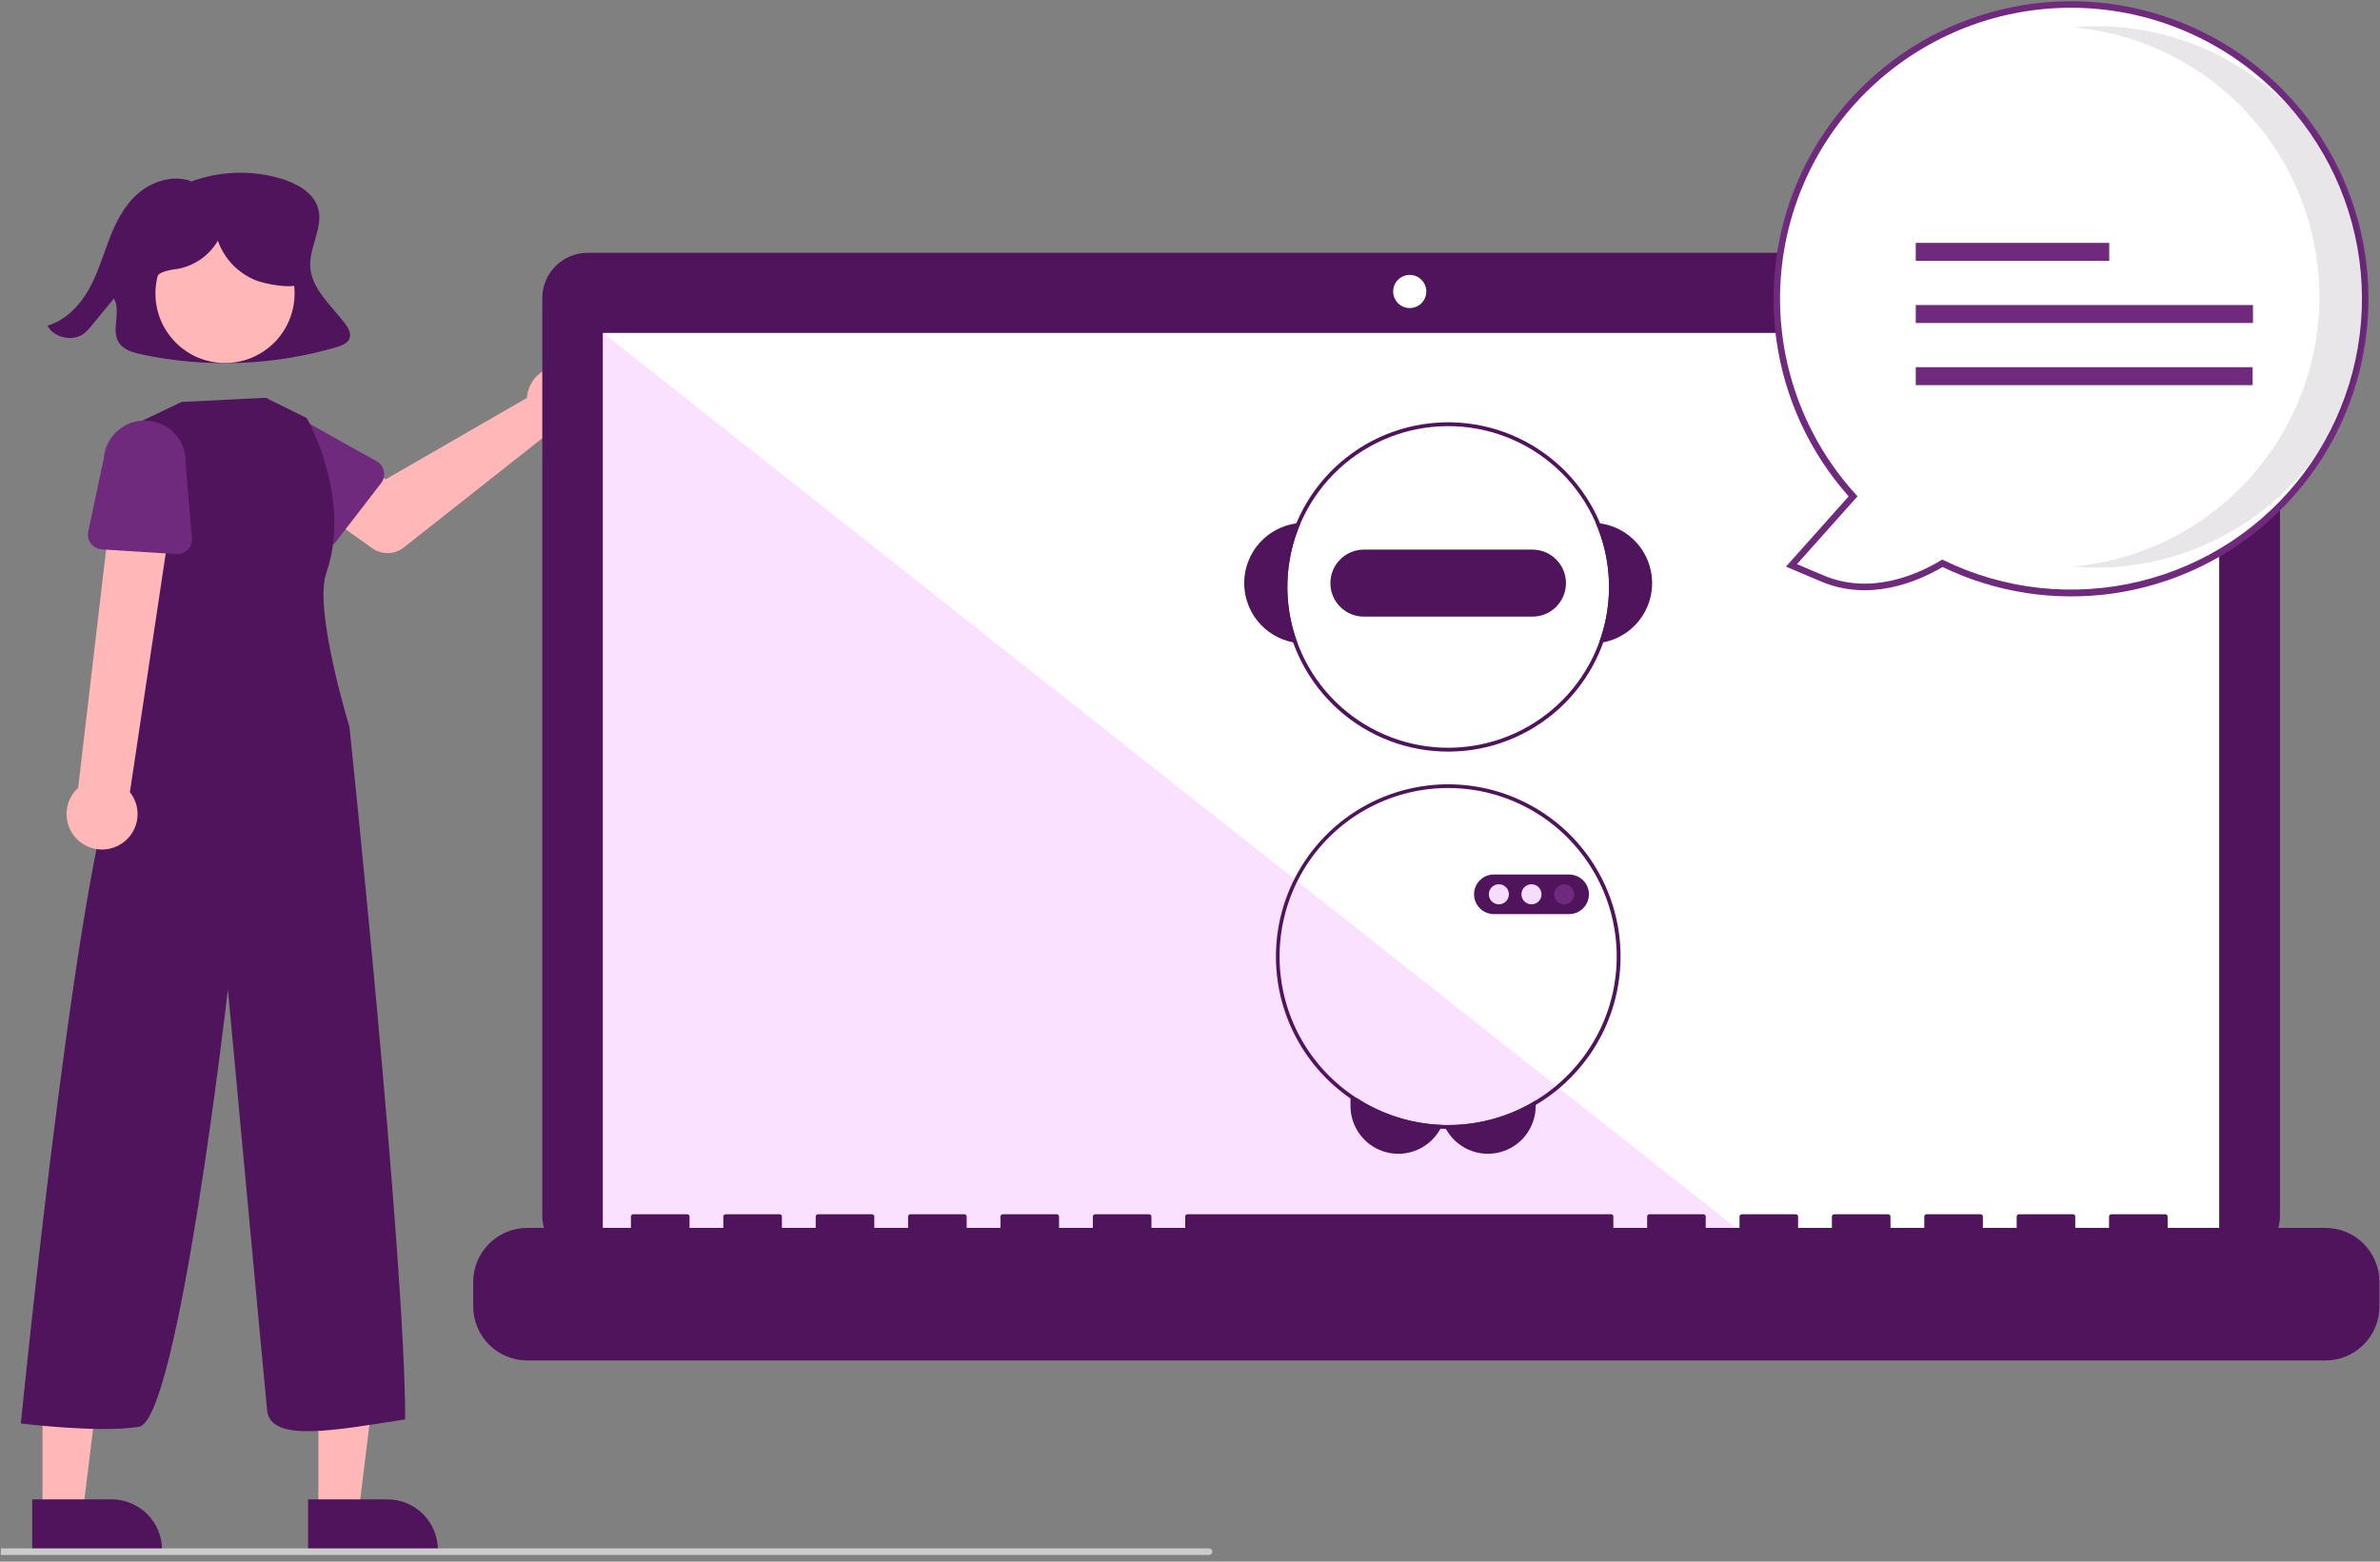 <svg width="480" height="315" viewBox="0 0 480 315" fill="none" xmlns="http://www.w3.org/2000/svg">
<rect x="0" y="0" width="480" height="315" fill="#808080" stroke="none"/>
<g clip-path="url(#clip0_441_6900)">
<path d="M69.51 65.153C66.736 61.557 62.814 58.231 62.566 53.794C62.338 49.725 65.372 45.685 64.093 41.792C63.109 38.799 59.863 36.993 56.691 36.036C50.619 34.232 44.12 34.482 38.204 36.748L38.526 36.522C34.915 35.236 30.694 36.563 27.854 39.022C25.013 41.482 23.324 44.89 22.015 48.306C20.704 51.722 19.689 55.263 17.869 58.465C16.049 61.668 13.261 64.58 9.584 65.687C10.815 68.143 14.664 68.985 16.921 67.293C17.497 66.825 18.015 66.289 18.464 65.697C19.97 63.867 21.475 62.036 22.98 60.206C24.529 62.961 22.215 66.763 24.119 69.313C25.101 70.628 26.894 71.128 28.559 71.486C41.575 74.263 55.077 73.762 67.851 70.029C68.877 69.726 70.01 69.309 70.436 68.38C70.928 67.307 70.24 66.098 69.51 65.153Z" fill="#4F145C"/>
<path d="M106.415 79.183C106.334 79.541 106.281 79.904 106.257 80.27L77.809 96.681L70.894 92.701L63.523 102.351L75.079 110.588C76.013 111.253 77.137 111.598 78.283 111.57C79.429 111.542 80.535 111.143 81.435 110.433L110.77 87.29C112.094 87.78 113.536 87.856 114.903 87.506C116.271 87.157 117.5 86.4 118.427 85.335C119.354 84.27 119.934 82.948 120.092 81.545C120.249 80.142 119.975 78.725 119.307 77.481C118.639 76.238 117.608 75.227 116.352 74.584C115.095 73.94 113.673 73.694 112.273 73.879C110.874 74.064 109.564 74.671 108.517 75.618C107.471 76.566 106.738 77.809 106.415 79.183Z" fill="#FFB7B7"/>
<path d="M76.858 97.459L67.663 109.375C67.402 109.714 67.07 109.993 66.691 110.192C66.312 110.391 65.894 110.507 65.467 110.53C65.039 110.554 64.612 110.485 64.213 110.328C63.815 110.171 63.455 109.93 63.157 109.622L52.749 98.813C51.019 97.466 49.895 95.487 49.623 93.312C49.351 91.136 49.953 88.942 51.298 87.21C52.642 85.478 54.619 84.35 56.794 84.074C58.969 83.798 61.164 84.397 62.899 85.738L75.954 93.038C76.327 93.247 76.651 93.534 76.904 93.88C77.157 94.225 77.332 94.622 77.418 95.041C77.504 95.461 77.498 95.894 77.401 96.311C77.305 96.728 77.119 97.12 76.858 97.459Z" fill="#6F2A7E"/>
<path d="M64.204 305.087L72.323 305.086L76.185 273.77L64.203 273.771L64.204 305.087Z" fill="#FFB7B7"/>
<path d="M62.133 302.436L78.122 302.435H78.123C80.825 302.435 83.417 303.509 85.328 305.42C87.238 307.33 88.312 309.922 88.312 312.624V312.956L62.133 312.957L62.133 302.436Z" fill="#4F145C"/>
<path d="M8.576 305.087L16.695 305.086L20.557 273.77L8.575 273.771L8.576 305.087Z" fill="#FFB7B7"/>
<path d="M6.505 302.436L22.494 302.435H22.494C25.197 302.435 27.788 303.509 29.699 305.42C31.61 307.33 32.684 309.922 32.684 312.624V312.956L6.505 312.957L6.505 302.436Z" fill="#4F145C"/>
<path d="M59.328 60.726C60.174 53.023 54.615 46.093 46.911 45.247C39.208 44.402 32.278 49.961 31.433 57.664C30.587 65.367 36.146 72.297 43.849 73.142C51.552 73.988 58.483 68.429 59.328 60.726Z" fill="#FFB7B7"/>
<path d="M53.59 80.23L61.857 84.325C61.857 84.325 71.093 100.375 65.795 115.607C63.222 123.002 70.466 146.575 70.466 146.575C70.466 146.575 81.688 253.352 81.724 286.307C67.781 288.451 54.537 291.1 53.874 284.478C53.212 277.855 45.963 199.554 45.963 199.554C45.963 199.554 35.994 286.464 28.047 287.789C20.1 289.113 4.206 287.127 4.206 287.127C4.206 287.127 16.824 159.82 25.433 151.873L26.758 145.251L26.723 85.806L36.641 81.073L53.59 80.23Z" fill="#4F145C"/>
<path d="M24.02 170.473C24.934 169.978 25.729 169.288 26.349 168.453C26.968 167.618 27.397 166.656 27.605 165.637C27.812 164.618 27.794 163.566 27.551 162.555C27.309 161.543 26.847 160.598 26.199 159.784L35.812 95.704L23.253 95.102L15.759 158.916C14.464 160.095 13.647 161.708 13.462 163.449C13.277 165.19 13.738 166.939 14.756 168.364C15.774 169.788 17.279 170.79 18.987 171.178C20.694 171.567 22.485 171.316 24.02 170.473Z" fill="#FFB7B7"/>
<path d="M35.54 111.76L20.518 110.812C20.091 110.785 19.674 110.666 19.297 110.464C18.92 110.261 18.59 109.98 18.332 109.639C18.073 109.297 17.891 108.904 17.798 108.486C17.704 108.068 17.702 107.635 17.792 107.217L20.922 92.541C21.072 90.355 22.083 88.317 23.733 86.876C25.383 85.434 27.538 84.705 29.724 84.85C31.911 84.994 33.951 86 35.397 87.646C36.843 89.293 37.577 91.445 37.438 93.632L38.697 108.536C38.733 108.963 38.676 109.393 38.531 109.795C38.386 110.198 38.156 110.565 37.857 110.871C37.557 111.177 37.195 111.415 36.795 111.569C36.395 111.722 35.967 111.787 35.54 111.76Z" fill="#6F2A7E"/>
<path d="M450.685 50.997H118.51C116.086 50.997 113.76 51.96 112.045 53.675C110.331 55.389 109.368 57.715 109.368 60.139V245.221C109.368 247.646 110.331 249.971 112.045 251.686C113.76 253.401 116.086 254.364 118.51 254.364H450.685C453.11 254.364 455.436 253.401 457.15 251.686C458.865 249.971 459.828 247.646 459.828 245.221V60.139C459.828 57.715 458.865 55.389 457.15 53.675C455.436 51.96 453.11 50.997 450.685 50.997Z" fill="#4F145C"/>
<path d="M447.57 67.154H121.625V251.021H447.57V67.154Z" fill="white"/>
<path d="M284.319 62.14C286.166 62.14 287.662 60.643 287.662 58.797C287.662 56.951 286.166 55.454 284.319 55.454C282.473 55.454 280.976 56.951 280.976 58.797C280.976 60.643 282.473 62.14 284.319 62.14Z" fill="white"/>
<path d="M354.355 251.021H121.625V67.154L354.355 251.021Z" fill="#FAE1FF"/>
<path d="M468.98 247.678H437.17V245.386C437.17 245.266 437.122 245.15 437.037 245.065C436.952 244.98 436.836 244.932 436.715 244.932H425.809C425.749 244.932 425.69 244.943 425.635 244.966C425.58 244.989 425.53 245.023 425.488 245.065C425.445 245.107 425.412 245.157 425.389 245.212C425.366 245.267 425.355 245.326 425.355 245.386V247.678H418.538V245.386C418.538 245.326 418.526 245.267 418.504 245.212C418.481 245.157 418.447 245.107 418.405 245.065C418.363 245.023 418.313 244.989 418.258 244.966C418.203 244.943 418.144 244.932 418.084 244.932H407.177C407.118 244.932 407.059 244.943 407.004 244.966C406.948 244.989 406.898 245.023 406.856 245.065C406.814 245.107 406.781 245.157 406.758 245.212C406.735 245.267 406.723 245.326 406.723 245.386V247.678H399.907V245.386C399.907 245.326 399.895 245.267 399.872 245.212C399.849 245.157 399.816 245.107 399.774 245.065C399.731 245.023 399.681 244.989 399.626 244.966C399.571 244.943 399.512 244.932 399.452 244.932H388.546C388.486 244.932 388.427 244.943 388.372 244.966C388.317 244.989 388.267 245.023 388.225 245.065C388.182 245.107 388.149 245.157 388.126 245.212C388.103 245.267 388.091 245.326 388.091 245.386V247.678H381.275V245.386C381.275 245.326 381.263 245.267 381.24 245.212C381.218 245.157 381.184 245.107 381.142 245.065C381.1 245.023 381.05 244.989 380.994 244.966C380.939 244.943 380.88 244.932 380.821 244.932H369.914C369.855 244.932 369.795 244.943 369.74 244.966C369.685 244.989 369.635 245.023 369.593 245.065C369.551 245.107 369.517 245.157 369.494 245.212C369.472 245.267 369.46 245.326 369.46 245.386V247.678H362.643V245.386C362.643 245.326 362.632 245.267 362.609 245.212C362.586 245.157 362.552 245.107 362.51 245.065C362.468 245.023 362.418 244.989 362.363 244.966C362.308 244.943 362.249 244.932 362.189 244.932H351.283C351.223 244.932 351.164 244.943 351.109 244.966C351.054 244.989 351.003 245.023 350.961 245.065C350.919 245.107 350.886 245.157 350.863 245.212C350.84 245.267 350.828 245.326 350.828 245.386V247.678H344.012V245.386C344.012 245.326 344 245.267 343.977 245.212C343.954 245.157 343.921 245.107 343.879 245.065C343.836 245.023 343.786 244.989 343.731 244.966C343.676 244.943 343.617 244.932 343.557 244.932H332.651C332.591 244.932 332.532 244.943 332.477 244.966C332.422 244.989 332.372 245.023 332.33 245.065C332.287 245.107 332.254 245.157 332.231 245.212C332.208 245.267 332.197 245.326 332.197 245.386V247.678H325.38V245.386C325.38 245.326 325.368 245.267 325.346 245.212C325.323 245.157 325.289 245.107 325.247 245.065C325.205 245.023 325.155 244.989 325.1 244.966C325.044 244.943 324.985 244.932 324.926 244.932H239.493C239.433 244.932 239.374 244.943 239.319 244.966C239.264 244.989 239.214 245.023 239.171 245.065C239.129 245.107 239.096 245.157 239.073 245.212C239.05 245.267 239.038 245.326 239.038 245.386V247.678H232.222V245.386C232.222 245.326 232.21 245.267 232.187 245.212C232.164 245.157 232.131 245.107 232.089 245.065C232.047 245.023 231.996 244.989 231.941 244.966C231.886 244.943 231.827 244.932 231.767 244.932H220.861C220.801 244.932 220.742 244.943 220.687 244.966C220.632 244.989 220.582 245.023 220.54 245.065C220.498 245.107 220.464 245.157 220.441 245.212C220.418 245.267 220.407 245.326 220.407 245.386V247.678H213.59V245.386C213.59 245.326 213.578 245.267 213.556 245.212C213.533 245.157 213.499 245.107 213.457 245.065C213.415 245.023 213.365 244.989 213.31 244.966C213.255 244.943 213.196 244.932 213.136 244.932H202.229C202.17 244.932 202.111 244.943 202.056 244.966C202 244.989 201.95 245.023 201.908 245.065C201.866 245.107 201.832 245.157 201.81 245.212C201.787 245.267 201.775 245.326 201.775 245.386V247.678H194.959V245.386C194.959 245.326 194.947 245.267 194.924 245.212C194.901 245.157 194.868 245.107 194.825 245.065C194.783 245.023 194.733 244.989 194.678 244.966C194.623 244.943 194.564 244.932 194.504 244.932H183.598C183.538 244.932 183.479 244.943 183.424 244.966C183.369 244.989 183.319 245.023 183.276 245.065C183.234 245.107 183.201 245.157 183.178 245.212C183.155 245.267 183.143 245.326 183.143 245.386V247.678H176.327V245.386C176.327 245.326 176.315 245.267 176.292 245.212C176.27 245.157 176.236 245.107 176.194 245.065C176.152 245.023 176.102 244.989 176.046 244.966C175.991 244.943 175.932 244.932 175.873 244.932H164.966C164.907 244.932 164.847 244.943 164.792 244.966C164.737 244.989 164.687 245.023 164.645 245.065C164.603 245.107 164.569 245.157 164.546 245.212C164.524 245.267 164.512 245.326 164.512 245.386V247.678H157.695V245.386C157.695 245.326 157.684 245.267 157.661 245.212C157.638 245.157 157.604 245.107 157.562 245.065C157.52 245.023 157.47 244.989 157.415 244.966C157.36 244.943 157.301 244.932 157.241 244.932H146.335C146.214 244.932 146.098 244.979 146.013 245.065C145.928 245.15 145.88 245.265 145.88 245.386V247.678H139.064V245.386C139.064 245.326 139.052 245.267 139.029 245.212C139.006 245.157 138.973 245.107 138.931 245.065C138.888 245.023 138.838 244.989 138.783 244.966C138.728 244.943 138.669 244.932 138.609 244.932H127.703C127.582 244.932 127.467 244.98 127.382 245.065C127.296 245.15 127.248 245.266 127.248 245.386V247.678H106.345C104.912 247.678 103.494 247.96 102.171 248.508C100.848 249.056 99.645 249.86 98.633 250.872C97.62 251.885 96.817 253.087 96.269 254.411C95.72 255.734 95.438 257.152 95.438 258.584V263.516C95.438 266.408 96.587 269.182 98.633 271.228C100.678 273.273 103.452 274.422 106.345 274.422H468.98C471.873 274.422 474.647 273.273 476.692 271.228C478.737 269.182 479.886 266.408 479.886 263.516V258.584C479.886 257.152 479.604 255.734 479.056 254.411C478.508 253.087 477.705 251.885 476.692 250.872C475.679 249.86 474.477 249.056 473.154 248.508C471.83 247.96 470.412 247.678 468.98 247.678Z" fill="#4F145C"/>
<path d="M290.868 226.912C290.759 227.17 290.636 227.423 290.501 227.669C289.79 228.981 288.785 230.112 287.565 230.972C286.121 231.988 284.425 232.589 282.662 232.707C280.9 232.826 279.139 232.458 277.571 231.645C276.003 230.831 274.689 229.602 273.772 228.092C272.854 226.583 272.369 224.85 272.369 223.084V221.527H273.69C278.823 224.845 284.76 226.706 290.868 226.912Z" fill="#4F145C"/>
<path d="M309.717 221.983V223.084C309.718 225.227 309.005 227.309 307.69 229.002C306.375 230.694 304.534 231.901 302.457 232.43C300.381 232.959 298.187 232.782 296.222 231.925C294.258 231.069 292.634 229.582 291.609 227.7C291.468 227.448 291.34 227.189 291.227 226.923C291.509 226.931 291.787 226.935 292.069 226.935C298.296 226.942 304.403 225.228 309.717 221.983Z" fill="#4F145C"/>
<path d="M322.711 105.57C322.422 105.527 322.128 105.5 321.834 105.481C325.17 113.169 325.402 121.849 322.48 129.704C322.773 129.669 323.063 129.623 323.353 129.569C326.181 129.021 328.724 127.486 330.528 125.239C332.331 122.992 333.279 120.178 333.202 117.297C333.125 114.417 332.028 111.657 330.107 109.51C328.186 107.362 325.565 105.966 322.711 105.57Z" fill="#4F145C"/>
<path d="M262.303 105.481C262.01 105.5 261.716 105.527 261.426 105.57C258.572 105.966 255.952 107.362 254.03 109.51C252.109 111.657 251.013 114.417 250.936 117.297C250.859 120.178 251.807 122.992 253.61 125.239C255.414 127.486 257.956 129.02 260.785 129.569C261.075 129.623 261.365 129.669 261.658 129.704C258.736 121.849 258.967 113.169 262.303 105.481Z" fill="#4F145C"/>
<path d="M322.711 105.57C319.529 97.969 313.635 91.822 306.175 88.323C298.714 84.825 290.219 84.225 282.34 86.639C274.462 89.053 267.762 94.31 263.543 101.388C259.323 108.466 257.885 116.86 259.509 124.939C261.132 133.018 265.7 140.205 272.326 145.104C278.952 150.003 287.162 152.264 295.362 151.448C303.561 150.632 311.165 146.798 316.696 140.689C322.226 134.58 325.289 126.634 325.288 118.394C325.286 113.991 324.411 109.632 322.711 105.57ZM322.48 129.704C319.654 137.299 314.088 143.561 306.877 147.259C299.666 150.956 291.332 151.82 283.516 149.681C275.699 147.542 268.967 142.555 264.643 135.701C260.319 128.847 258.717 120.623 260.153 112.647C261.588 104.672 265.957 97.522 272.399 92.606C278.841 87.69 286.891 85.363 294.962 86.084C303.034 86.805 310.543 90.52 316.013 96.5C321.482 102.48 324.516 110.29 324.515 118.394C324.514 122.255 323.825 126.085 322.48 129.704Z" fill="#4F145C"/>
<path d="M309.065 110.862H275.073C273.28 110.862 271.561 111.574 270.293 112.842C269.026 114.109 268.314 115.829 268.314 117.621C268.314 119.414 269.026 121.134 270.293 122.401C271.561 123.669 273.28 124.381 275.073 124.381H309.065C310.858 124.381 312.577 123.669 313.845 122.401C315.112 121.134 315.824 119.414 315.824 117.621C315.824 115.829 315.112 114.109 313.845 112.842C312.577 111.574 310.858 110.862 309.065 110.862Z" fill="#4F145C"/>
<path d="M322.48 176.118C322.356 175.89 322.229 175.666 322.097 175.445C322.094 175.438 322.09 175.434 322.086 175.426C319.047 170.223 314.707 165.9 309.492 162.881C304.278 159.862 298.368 158.251 292.343 158.206C286.317 158.16 280.384 159.682 275.124 162.622C269.865 165.562 265.46 169.819 262.343 174.976C259.226 180.132 257.502 186.01 257.343 192.034C257.183 198.057 258.592 204.018 261.432 209.332C264.272 214.647 268.445 219.131 273.541 222.346C278.637 225.561 284.482 227.395 290.501 227.669C290.868 227.688 291.238 227.7 291.609 227.7C291.764 227.707 291.914 227.707 292.069 227.707C298.279 227.716 304.376 226.05 309.718 222.883C315.52 219.449 320.206 214.412 323.214 208.379C323.218 208.371 323.222 208.367 323.225 208.359C323.341 208.127 323.453 207.892 323.565 207.652C325.888 202.684 327.001 197.236 326.813 191.755C326.624 186.273 325.139 180.914 322.48 176.118ZM322.812 207.44C322.7 207.679 322.584 207.915 322.464 208.147C319.591 213.859 315.175 218.652 309.718 221.983C304.403 225.228 298.296 226.942 292.069 226.935C291.787 226.935 291.509 226.931 291.227 226.923C291.107 226.923 290.987 226.919 290.868 226.912C284.97 226.706 279.228 224.968 274.205 221.869C269.183 218.77 265.055 214.417 262.225 209.238C259.396 204.059 257.964 198.233 258.07 192.332C258.176 186.432 259.816 180.661 262.829 175.587C265.842 170.513 270.125 166.311 275.255 163.394C280.385 160.477 286.186 158.946 292.087 158.952C297.988 158.957 303.787 160.499 308.911 163.426C314.036 166.352 318.31 170.563 321.313 175.642C321.317 175.65 321.321 175.654 321.325 175.662C321.46 175.882 321.591 176.106 321.715 176.33C324.366 181.052 325.849 186.34 326.04 191.752C326.23 197.164 325.124 202.543 322.812 207.44Z" fill="#4F145C"/>
<path d="M318.787 177.145C318.11 176.663 317.3 176.402 316.469 176.399H301.277C300.219 176.399 299.204 176.82 298.456 177.568C297.708 178.316 297.287 179.331 297.287 180.39C297.287 181.448 297.708 182.463 298.456 183.211C299.204 183.959 300.219 184.38 301.277 184.38H316.469C316.741 184.38 317.011 184.353 317.277 184.299C317.541 184.241 317.8 184.16 318.049 184.055C318.699 183.775 319.262 183.328 319.682 182.759C320.101 182.189 320.362 181.519 320.437 180.816C320.512 180.112 320.399 179.402 320.109 178.757C319.819 178.112 319.363 177.556 318.787 177.145Z" fill="#4F145C"/>
<path d="M302.289 182.415C303.408 182.415 304.315 181.508 304.315 180.39C304.315 179.271 303.408 178.364 302.289 178.364C301.17 178.364 300.263 179.271 300.263 180.39C300.263 181.508 301.17 182.415 302.289 182.415Z" fill="#F7DDFD"/>
<path d="M308.873 182.415C309.991 182.415 310.898 181.508 310.898 180.39C310.898 179.271 309.991 178.364 308.873 178.364C307.754 178.364 306.847 179.271 306.847 180.39C306.847 181.508 307.754 182.415 308.873 182.415Z" fill="#F7DDFD"/>
<path d="M315.456 182.415C316.575 182.415 317.482 181.508 317.482 180.39C317.482 179.271 316.575 178.364 315.456 178.364C314.338 178.364 313.431 179.271 313.431 180.39C313.431 181.508 314.338 182.415 315.456 182.415Z" fill="#6F2A7E"/>
<path d="M391.753 113.624C386.485 116.784 377.099 120.742 367.508 116.674L361.308 114.044L373.732 100.116C363.818 89.184 358.333 74.95 358.348 60.192C358.363 45.434 363.877 31.211 373.814 20.299C383.751 9.388 397.398 2.571 412.09 1.179C426.783 -0.213 441.466 3.921 453.275 12.772C465.084 21.624 473.171 34.559 475.957 49.052C478.743 63.544 476.028 78.555 468.342 91.154C460.657 103.754 448.552 113.036 434.39 117.191C420.229 121.346 405.028 120.074 391.753 113.624Z" fill="white"/>
<path d="M391.786 114.375C386.723 117.347 377.08 121.454 367.249 117.283L360.198 114.292L372.843 100.118C364.976 91.268 359.903 80.288 358.263 68.56C356.623 56.833 358.491 44.882 363.63 34.214C368.769 23.545 376.95 14.636 387.142 8.608C397.334 2.58 409.083 -0.297 420.907 0.339C432.732 0.974 444.104 5.095 453.591 12.181C463.078 19.267 470.257 29.003 474.222 40.16C478.187 51.318 478.762 63.4 475.875 74.884C472.987 86.368 466.766 96.741 457.994 104.696C449.185 112.734 438.172 117.951 426.372 119.676C414.573 121.401 402.527 119.555 391.786 114.375ZM461.148 20.834C455.973 15.124 449.722 10.489 442.755 7.195C435.788 3.901 428.24 2.012 420.543 1.636C412.845 1.259 405.149 2.403 397.894 5.001C390.638 7.599 383.965 11.601 378.257 16.779C372.548 21.956 367.916 28.207 364.623 35.175C361.331 42.143 359.444 49.692 359.069 57.389C358.695 65.087 359.84 72.783 362.44 80.038C365.04 87.292 369.044 93.964 374.223 99.671L374.623 100.113L362.417 113.795L367.766 116.064C377.261 120.092 386.657 115.908 391.413 113.056L391.72 112.871L392.043 113.028C404.302 118.985 418.252 120.488 431.499 117.279C444.745 114.071 456.462 106.351 464.636 95.445C472.811 84.539 476.934 71.127 476.298 57.513C475.661 43.898 470.305 30.93 461.148 20.834Z" fill="#6F2A7E"/>
<path opacity="0.1" d="M467.78 59.883C467.779 46.236 462.669 33.084 453.455 23.018C444.242 12.951 431.593 6.698 418 5.492C419.591 5.352 421.2 5.277 422.826 5.277C437.303 5.286 451.184 11.043 461.417 21.282C471.651 31.522 477.399 45.406 477.399 59.883C477.399 74.359 471.651 88.243 461.417 98.483C451.184 108.723 437.303 114.48 422.826 114.488C421.202 114.488 419.596 114.412 418.008 114.273C431.599 113.064 444.246 106.811 453.458 96.745C462.67 86.678 467.779 73.528 467.78 59.883Z" fill="#210528"/>
<path d="M425.391 48.994H386.372V52.617H425.391V48.994Z" fill="#6F2A7E"/>
<path d="M454.379 61.529H386.372V65.152H454.379V61.529Z" fill="#6F2A7E"/>
<path d="M454.313 74.064H386.372V77.687H454.313V74.064Z" fill="#6F2A7E"/>
<path d="M243.852 313.647H-8.461C-8.637 313.647 -8.805 313.577 -8.929 313.453C-9.054 313.329 -9.123 313.161 -9.123 312.985C-9.123 312.809 -9.054 312.641 -8.929 312.517C-8.805 312.392 -8.637 312.323 -8.461 312.323H243.852C244.028 312.323 244.196 312.392 244.32 312.517C244.444 312.641 244.514 312.809 244.514 312.985C244.514 313.161 244.444 313.329 244.32 313.453C244.196 313.577 244.028 313.647 243.852 313.647Z" fill="#CBCBCB"/>
<path d="M60.087 50.074C59.54 47.593 57.764 45.538 55.718 44.033C52.345 41.552 48.209 40.333 44.03 40.587C39.851 40.841 35.893 42.553 32.846 45.424C31.143 46.928 29.916 48.895 29.314 51.086C29.026 52.18 29.011 53.329 29.269 54.431C29.527 55.533 30.05 56.555 30.794 57.409L31.074 57.584C30.82 56.506 31.657 55.429 32.658 54.953C33.698 54.571 34.785 54.328 35.889 54.229C37.559 53.913 39.142 53.243 40.531 52.263C41.92 51.283 43.082 50.016 43.939 48.548C44.574 50.355 45.589 52.004 46.915 53.386C48.241 54.768 49.847 55.85 51.626 56.559C53.481 57.284 58.574 58.281 60.34 57.361C62.592 56.186 60.633 52.554 60.087 50.074Z" fill="#4F145C"/>
</g>
<defs>
<clipPath id="clip0_441_6900">
<rect width="479.731" height="314.242" fill="white" transform="translate(0.174 0.28)"/>
</clipPath>
</defs>
</svg>
